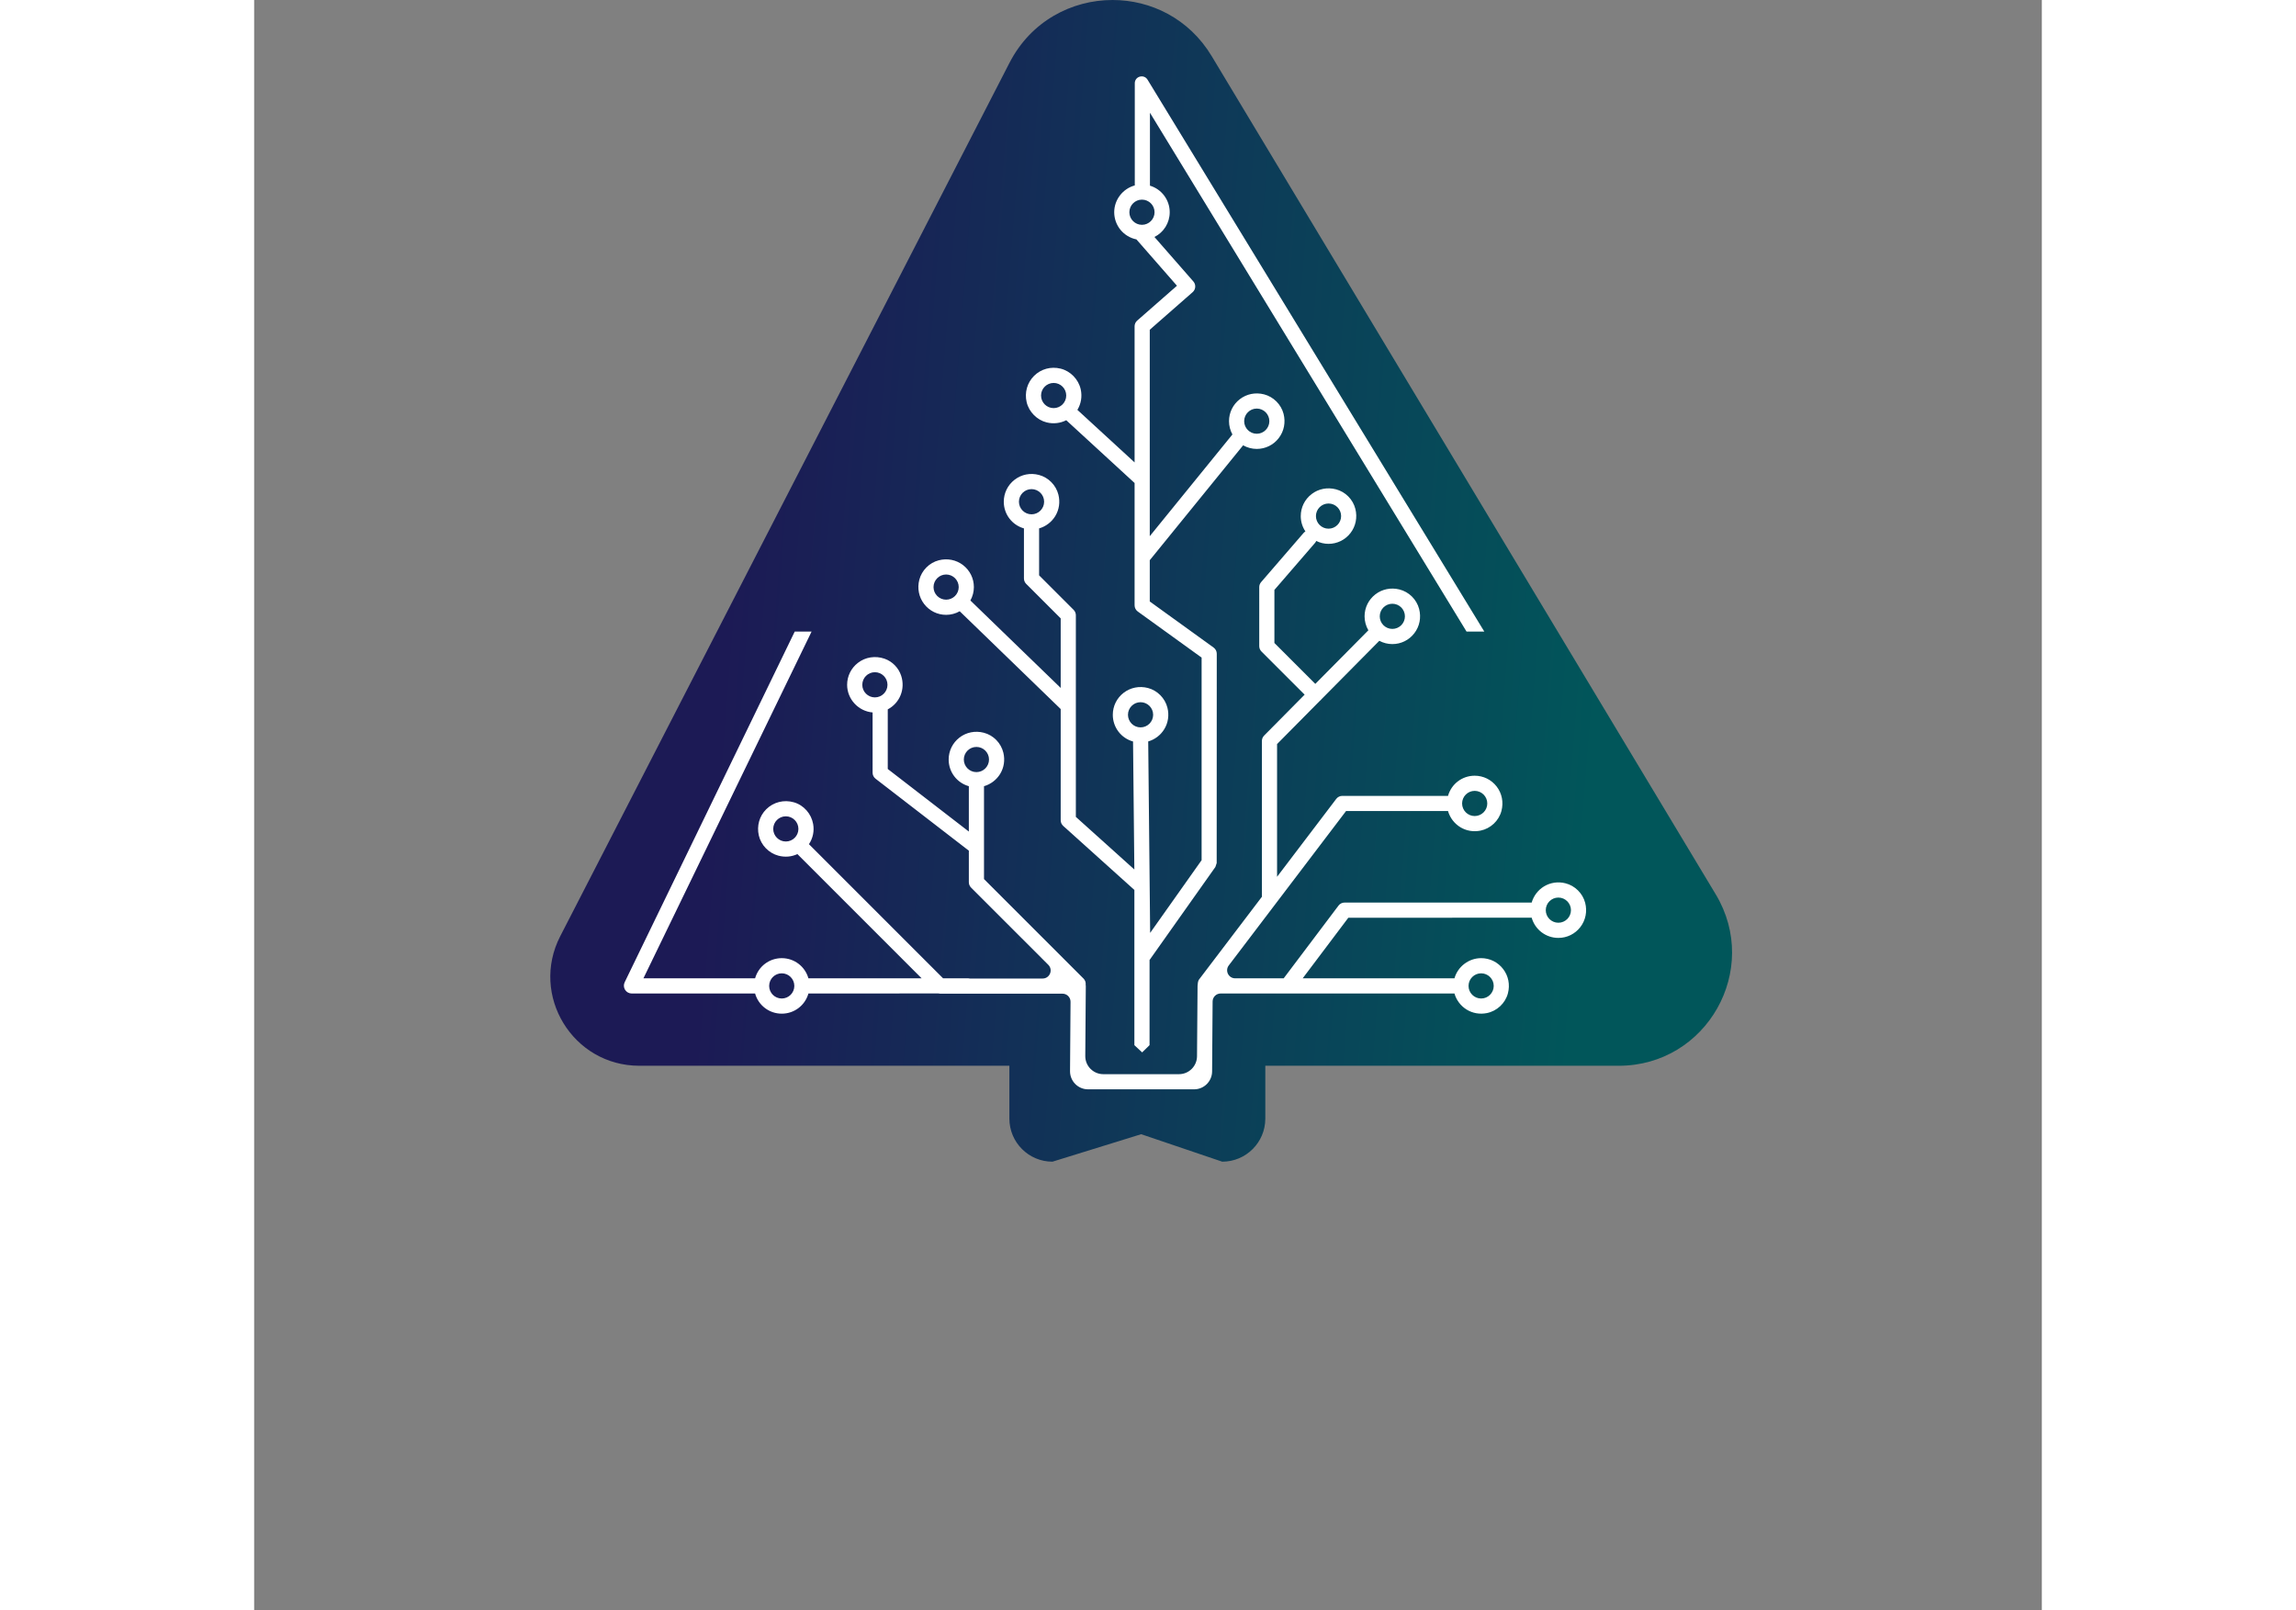 <?xml version="1.0" encoding="UTF-8" standalone="no"?>
<!-- Created with Inkscape (http://www.inkscape.org/) -->

<svg
   width="100.118mm"
   height="70.221mm"
   viewBox="0 0 140.118 126.221"
   version="1.1"
   id="svg8743"
   inkscape:version="1.1.2 (0a00cf5339, 2022-02-04, custom)"
   sodipodi:docname="TechSwot.svg"
   xmlns:inkscape="http://www.inkscape.org/namespaces/inkscape"
   xmlns:sodipodi="http://sodipodi.sourceforge.net/DTD/sodipodi-0.dtd"
   xmlns="http://www.w3.org/2000/svg"
   xmlns:svg="http://www.w3.org/2000/svg">
  <rect x="0" y="0" width="140.118" height="126.221" fill="#808080" stroke="none"/>
  <sodipodi:namedview
     id="namedview8745"
     pagecolor="#ffffff"
     bordercolor="#666666"
     borderopacity="1.0"
     inkscape:pageshadow="2"
     inkscape:pageopacity="0.0"
     inkscape:pagecheckerboard="0"
     inkscape:document-units="mm"
     showgrid="false"
     inkscape:zoom="0.36124088"
     inkscape:cx="-397.24186"
     inkscape:cy="506.58718"
     inkscape:window-width="1920"
     inkscape:window-height="1017"
     inkscape:window-x="0"
     inkscape:window-y="0"
     inkscape:window-maximized="1"
     inkscape:current-layer="layer1" />
  <defs
     id="defs8740">
    <clipPath
       clipPathUnits="userSpaceOnUse"
       id="clipPath184">
      <path
         d="M 0,2496.676 H 2388.437 V 0 H 0 Z"
         id="path182" />
    </clipPath>
    <linearGradient
       x1="0"
       y1="0"
       x2="1"
       y2="0"
       gradientUnits="userSpaceOnUse"
       gradientTransform="matrix(92.081,6.439,-6.439,92.081,58.848,115.44)"
       spreadMethod="pad"
       id="linearGradient174">
      <stop
         style="stop-opacity:1;stop-color:#1c1a55"
         offset="0"
         id="stop162" />
      <stop
         style="stop-opacity:1;stop-color:#1c1a55"
         offset="0.128"
         id="stop164" />
      <stop
         style="stop-opacity:1;stop-color:#01565a"
         offset="0.873"
         id="stop166" />
      <stop
         style="stop-opacity:1;stop-color:#01565a"
         offset="0.894"
         id="stop168" />
      <stop
         style="stop-opacity:1;stop-color:#01565a"
         offset="0.99"
         id="stop170" />
      <stop
         style="stop-opacity:1;stop-color:#01565a"
         offset="1"
         id="stop172" />
    </linearGradient>
  </defs>
  <g
     inkscape:label="Pointer"
     inkscape:groupmode="layer"
     id="layer1"
     transform="translate(-33.291,-72.675)"
     style="display:inline">
    <g
       id="g178"
       transform="matrix(0.353,0,0,-0.353,-318.478,906.267)" />
    <path
       d="M 92.494,77.598 57.283,146.049 c -2.386,4.639 0.982,10.158 6.198,10.158 v 0 h 29.004 v 4.141 c 0,1.865 1.512,3.377 3.377,3.377 v 0 l 6.954,-2.154 6.352,2.154 c 1.865,0 3.377,-1.512 3.377,-3.377 v 0 -4.141 h 27.703 c 6.897,0 11.154,-7.527 7.6,-13.437 v 0 L 108.341,77.073 c -1.772,-2.946 -4.774,-4.399 -7.771,-4.398 v 0 c -3.201,0 -6.397,1.658 -8.076,4.924"
       style="display:inline;fill:url(#linearGradient174);stroke:none;stroke-width:0.353"
       id="path176"
       transform="translate(-1.2291667e-6)" />
  </g>
  <g
     inkscape:groupmode="layer"
     id="layer4"
     inkscape:label="Board"
     transform="matrix(0.353,0,0,-0.353,-351.77,833.592)"
     style="display:inline">
    <path
       d="m 0,0 c 1.541,0 2.796,-1.255 2.796,-2.796 0,-1.541 -1.255,-2.793 -2.796,-2.793 -1.541,0 -2.796,1.252 -2.796,2.793 C -2.796,-1.255 -1.541,0 0,0 m 16.168,16.16 c 0,1.541 1.256,2.796 2.797,2.796 1.541,0 2.796,-1.255 2.796,-2.796 0,-1.541 -1.255,-2.796 -2.796,-2.796 -1.541,0 -2.797,1.255 -2.797,2.796 m 24.21,-47.308 c 0,1.541 1.253,2.794 2.794,2.794 1.541,0 2.796,-1.253 2.796,-2.794 0,-1.541 -1.255,-2.796 -2.796,-2.796 -1.541,0 -2.794,1.255 -2.794,2.796 M 23.874,36.943 c -1.541,0 -2.796,1.255 -2.796,2.797 0,1.541 1.255,2.793 2.796,2.793 1.541,0 2.794,-1.252 2.794,-2.793 0,-1.542 -1.253,-2.797 -2.794,-2.797 m 19.611,40.698 c -1.541,0 -2.796,1.255 -2.796,2.796 0,1.541 1.255,2.796 2.796,2.796 1.541,0 2.796,-1.255 2.796,-2.796 0,-1.541 -1.255,-2.796 -2.796,-2.796 m 25.49,-40.799 c 1.541,0 2.794,-1.255 2.794,-2.797 0,-1.541 -1.253,-2.795 -2.794,-2.795 -1.541,0 -2.796,1.254 -2.796,2.795 0,1.542 1.255,2.797 2.796,2.797 M 0,-8.958 c 1.057,0 2.095,0.275 3.017,0.798 L 25.44,-29.874 v -24.694 c 0,-0.476 0.204,-0.933 0.556,-1.252 l 15.805,-14.217 v -34.467 l 1.725,-1.604 1.644,1.609 v 18.907 l 14.616,20.654 0.291,0.87 0.017,46.477 c 0,0.539 -0.261,1.049 -0.697,1.365 l -14.18,10.237 v 9.17 c 0.024,0.025 0.046,0.05 0.068,0.077 l 20.662,25.427 c 0.928,-0.526 1.966,-0.801 3.028,-0.801 1.923,0 3.702,0.875 4.879,2.402 1.178,1.525 1.566,3.495 1.068,5.402 -0.542,2.079 -2.234,3.768 -4.316,4.308 -1.909,0.495 -3.877,0.101 -5.396,-1.074 -1.522,-1.178 -2.397,-2.956 -2.397,-4.877 0,-1.029 0.261,-2.044 0.757,-2.95 L 45.217,8.509 v 45.836 l 9.527,8.347 c 0.696,0.614 0.765,1.679 0.154,2.372 l -8.638,9.874 c 2.072,1.046 3.387,3.154 3.387,5.499 0,2.73 -1.792,5.116 -4.389,5.895 v 16.193 l 70.197,-115.033 0.102,-0.168 h 3.944 L 44.724,109.868 c -0.367,0.599 -1.04,0.858 -1.717,0.676 -0.678,-0.192 -1.115,-0.767 -1.115,-1.472 V 86.387 c -2.664,-0.716 -4.569,-3.173 -4.569,-5.95 0,-2.937 2.068,-5.452 4.935,-6.033 L 51.255,64.115 42.423,56.373 C 42.057,56.054 41.848,55.591 41.848,55.107 V 24.887 L 29.147,36.553 c 0.823,1.357 1.087,2.961 0.741,4.554 -0.482,2.221 -2.284,4.073 -4.484,4.607 -2.14,0.526 -4.337,-0.08 -5.873,-1.604 -1.535,-1.527 -2.152,-3.721 -1.645,-5.862 0.509,-2.149 2.295,-3.949 4.444,-4.48 1.489,-0.369 3.017,-0.19 4.343,0.487 L 41.848,20.315 V -6.847 c 0,-0.54 0.261,-1.049 0.699,-1.365 L 56.729,-18.45 v -44.977 l -11.427,-16.149 -0.43,42.511 c 1.479,0.424 2.772,1.409 3.575,2.736 0.862,1.417 1.104,3.107 0.689,4.761 -0.53,2.108 -2.224,3.822 -4.324,4.37 -1.908,0.492 -3.875,0.107 -5.403,-1.073 -1.524,-1.178 -2.399,-2.956 -2.399,-4.877 0,-2.785 1.833,-5.185 4.494,-5.931 l 0.289,-28.42 -12.987,11.68 v 44.776 c 0,0.451 -0.176,0.875 -0.493,1.191 l -7.667,7.665 v 10.424 c 1.481,0.424 2.777,1.407 3.586,2.731 0.864,1.417 1.112,3.11 0.697,4.766 -0.527,2.108 -2.222,3.826 -4.322,4.373 -1.913,0.504 -3.879,0.11 -5.402,-1.067 -1.527,-1.179 -2.402,-2.959 -2.402,-4.88 0,-2.777 1.827,-5.174 4.477,-5.923 v -11.12 c 0,-0.449 0.176,-0.873 0.492,-1.192 L 25.44,-9.74 V -25.187 L 5.389,-5.771 c 0.506,0.914 0.773,1.938 0.773,2.975 0,1.921 -0.875,3.698 -2.4,4.879 -1.525,1.178 -3.497,1.561 -5.4,1.071 -2.08,-0.54 -3.772,-2.232 -4.312,-4.313 -0.495,-1.907 -0.105,-3.875 1.073,-5.399 1.179,-1.525 2.956,-2.4 4.877,-2.4"
       style="fill:#ffffff;fill-opacity:1;fill-rule:nonzero;stroke:none"
       id="path192"
       transform="translate(1150.158,2233.892)" />
    <path
       d="M 0,0 C -1.541,0 -2.796,1.252 -2.796,2.793 -2.796,4.334 -1.541,5.59 0,5.59 1.541,5.59 2.796,4.334 2.796,2.793 2.796,1.252 1.541,0 0,0 m -17.147,-11.231 c 1.541,0 2.795,-1.255 2.795,-2.796 0,-1.541 -1.254,-2.796 -2.795,-2.796 -1.541,0 -2.797,1.255 -2.797,2.796 0,1.541 1.256,2.796 2.797,2.796 m -155.291,-5.592 c -1.541,0 -2.796,1.255 -2.796,2.796 0,1.541 1.255,2.796 2.796,2.796 1.542,0 2.793,-1.255 2.793,-2.796 0,-1.541 -1.251,-2.796 -2.793,-2.796 m 0.903,34.86 c -1.541,0 -2.796,1.255 -2.796,2.796 0,1.542 1.255,2.796 2.796,2.796 1.541,0 2.796,-1.254 2.796,-2.796 0,-1.541 -1.255,-2.796 -2.796,-2.796 m 39.524,18.202 c 0,1.541 1.255,2.794 2.797,2.794 1.541,0 2.796,-1.253 2.796,-2.794 0,-1.541 -1.255,-2.796 -2.796,-2.796 -1.542,0 -2.797,1.255 -2.797,2.796 m -19.748,13.796 c -1.542,0 -2.797,1.253 -2.797,2.794 0,1.541 1.255,2.796 2.797,2.796 1.541,0 2.796,-1.255 2.796,-2.796 0,-1.541 -1.255,-2.794 -2.796,-2.794 m 100.725,43.048 c 1.541,0 2.797,-1.252 2.797,-2.793 0,-1.541 -1.256,-2.796 -2.797,-2.796 -1.541,0 -2.796,1.255 -2.796,2.796 0,1.541 1.255,2.793 2.796,2.793 m 14.171,-22.256 c 1.541,0 2.793,-1.255 2.793,-2.796 0,-1.541 -1.252,-2.793 -2.793,-2.793 -1.541,0 -2.796,1.252 -2.796,2.793 0,1.541 1.255,2.796 2.796,2.796 m 18.284,-41.548 c 1.541,0 2.796,-1.255 2.796,-2.796 0,-1.541 -1.255,-2.793 -2.796,-2.793 -1.541,0 -2.796,1.252 -2.796,2.793 0,1.541 1.255,2.796 2.796,2.796 M 5.95,4.434 C 5.402,6.534 3.686,8.231 1.577,8.76 -0.082,9.181 -1.777,8.925 -3.195,8.061 -4.519,7.254 -5.501,5.958 -5.925,4.478 h -41.548 c -0.528,0 -1.029,-0.25 -1.342,-0.672 l -12.173,-16.149 h -10.77 c -1.476,0 -2.315,1.69 -1.422,2.866 l 26.04,34.279 h 22.639 c 0.424,-1.484 1.406,-2.777 2.73,-3.586 1.334,-0.814 2.911,-1.079 4.473,-0.764 2.241,0.45 4.089,2.177 4.666,4.389 0.498,1.907 0.111,3.877 -1.067,5.402 -1.178,1.527 -2.959,2.402 -4.88,2.402 -2.776,0 -5.174,-1.827 -5.922,-4.478 h -23.476 c -0.522,0 -1.023,-0.247 -1.339,-0.666 L -62.458,10.202 v 29.469 l 9.569,9.668 0.138,0.097 c 0.052,0.054 0.08,0.106 0.074,0.112 l 12.921,13.051 c 0.892,-0.479 1.888,-0.73 2.893,-0.73 1.921,0 3.698,0.875 4.876,2.402 1.177,1.522 1.568,3.492 1.071,5.398 -0.553,2.119 -2.258,3.804 -4.383,4.332 -1.889,0.469 -3.825,0.071 -5.329,-1.09 -1.525,-1.181 -2.4,-2.959 -2.4,-4.88 0,-1.09 0.292,-2.157 0.842,-3.099 l -11.779,-11.9 -9.085,9.082 v 11.782 l 9.019,10.438 c 0.113,0.129 0.204,0.275 0.272,0.435 0.848,-0.424 1.781,-0.644 2.725,-0.644 1.919,0 3.696,0.875 4.874,2.397 1.175,1.517 1.567,3.473 1.084,5.374 -0.537,2.109 -2.215,3.797 -4.322,4.341 -1.904,0.492 -3.876,0.107 -5.398,-1.07 -1.527,-1.179 -2.402,-2.957 -2.402,-4.877 0,-1.225 0.354,-2.394 1.034,-3.407 -0.153,-0.091 -0.294,-0.21 -0.415,-0.347 l -9.426,-10.912 c -0.265,-0.3 -0.41,-0.693 -0.41,-1.101 V 61.418 c 0,-0.449 0.173,-0.87 0.49,-1.192 l 9.588,-9.585 -8.998,-9.089 c -0.312,-0.316 -0.488,-0.743 -0.488,-1.187 V 5.953 c 0,-0.058 0.003,-0.113 0.008,-0.171 L -79.771,-12.59 c -0.284,-0.375 -0.316,-1.085 -0.316,-1.176 -0.015,-0.085 -0.025,-0.173 -0.025,-0.291 l -0.12,-15.596 c -0.018,-2.199 -1.804,-3.972 -4.002,-3.972 h -16.807 c -2.222,0 -4.019,1.811 -4.002,4.033 l 0.118,15.51 c 0,0.104 -0.011,0.209 -0.03,0.311 0.053,0.517 -0.115,1.01 -0.462,1.356 L -127.53,9.696 v 20.621 c 1.48,0.424 2.777,1.406 3.586,2.73 0.851,1.396 1.104,3.059 0.715,4.692 -0.515,2.157 -2.198,3.893 -4.345,4.448 -1.911,0.495 -3.875,0.106 -5.403,-1.071 -1.524,-1.178 -2.399,-2.956 -2.399,-4.877 0,-2.777 1.827,-5.174 4.48,-5.922 v -10.07 l -18.003,13.893 v 13.239 c 2.663,1.399 3.944,4.494 2.981,7.461 -0.569,1.755 -1.962,3.187 -3.706,3.789 -2.049,0.706 -4.24,0.36 -5.895,-0.921 -1.527,-1.178 -2.402,-2.956 -2.402,-4.879 0,-3.19 2.507,-5.873 5.655,-6.135 V 33.311 c 0,-0.525 0.24,-1.01 0.656,-1.332 l 20.714,-15.981 V 9 c 0,-0.449 0.173,-0.87 0.49,-1.192 l 17.15,-17.148 c 1.125,-1.125 0.329,-3.048 -1.262,-3.049 l -16.084,-0.006 c -0.11,0.025 -0.245,0.052 -0.401,0.052 h -5.611 L -166.4,17.443 c 0.887,1.332 1.212,2.898 0.931,4.481 -0.398,2.256 -2.061,4.173 -4.261,4.812 -2.213,0.643 -4.545,0.056 -6.145,-1.532 -1.533,-1.519 -2.149,-3.705 -1.651,-5.84 0.503,-2.15 2.21,-3.906 4.35,-4.475 1.437,-0.377 2.893,-0.262 4.216,0.352 l 27.584,-27.584 h -25.14 c -0.751,2.651 -3.148,4.478 -5.922,4.478 -2.777,0 -5.174,-1.827 -5.922,-4.478 h -24.794 l 37.09,76.48 0.245,0.506 h -3.741 l -37.757,-77.855 c -0.265,-0.545 -0.229,-1.173 0.09,-1.684 0.322,-0.51 0.873,-0.815 1.475,-0.815 h 27.392 c 0.748,-2.65 3.145,-4.478 5.922,-4.478 2.774,0 5.171,1.828 5.922,4.478 l 28.847,0.011 c 0.141,-0.036 0.273,-0.052 0.399,-0.052 h 27.167 c 0.992,0 1.793,-0.808 1.786,-1.799 l -0.112,-15.408 c -0.016,-2.222 1.781,-4.031 4.002,-4.031 h 23.542 c 2.199,0 3.987,1.774 4.002,3.973 l 0.112,15.533 c 0.008,0.981 0.805,1.773 1.787,1.773 h 51.796 c 0.038,0 0.077,0.003 0.115,0.005 0.419,-1.472 1.387,-2.757 2.697,-3.569 1.34,-0.827 2.924,-1.102 4.499,-0.787 2.246,0.45 4.099,2.177 4.677,4.393 0.497,1.907 0.109,3.877 -1.069,5.401 -1.177,1.528 -2.958,2.403 -4.878,2.403 -2.745,0 -5.183,-1.866 -5.926,-4.483 -0.038,0.002 -0.077,0.005 -0.115,0.005 H -56.77 l 10.136,13.455 40.709,0.003 c 0.751,-2.653 3.149,-4.483 5.925,-4.483 1.921,0 3.699,0.875 4.877,2.399 1.181,1.525 1.568,3.493 1.073,5.403"
       style="display:inline;fill:#ffffff;fill-opacity:1;fill-rule:nonzero;stroke:none"
       id="path188"
       transform="translate(1286.099,2156.572)" />
  </g>
</svg>
